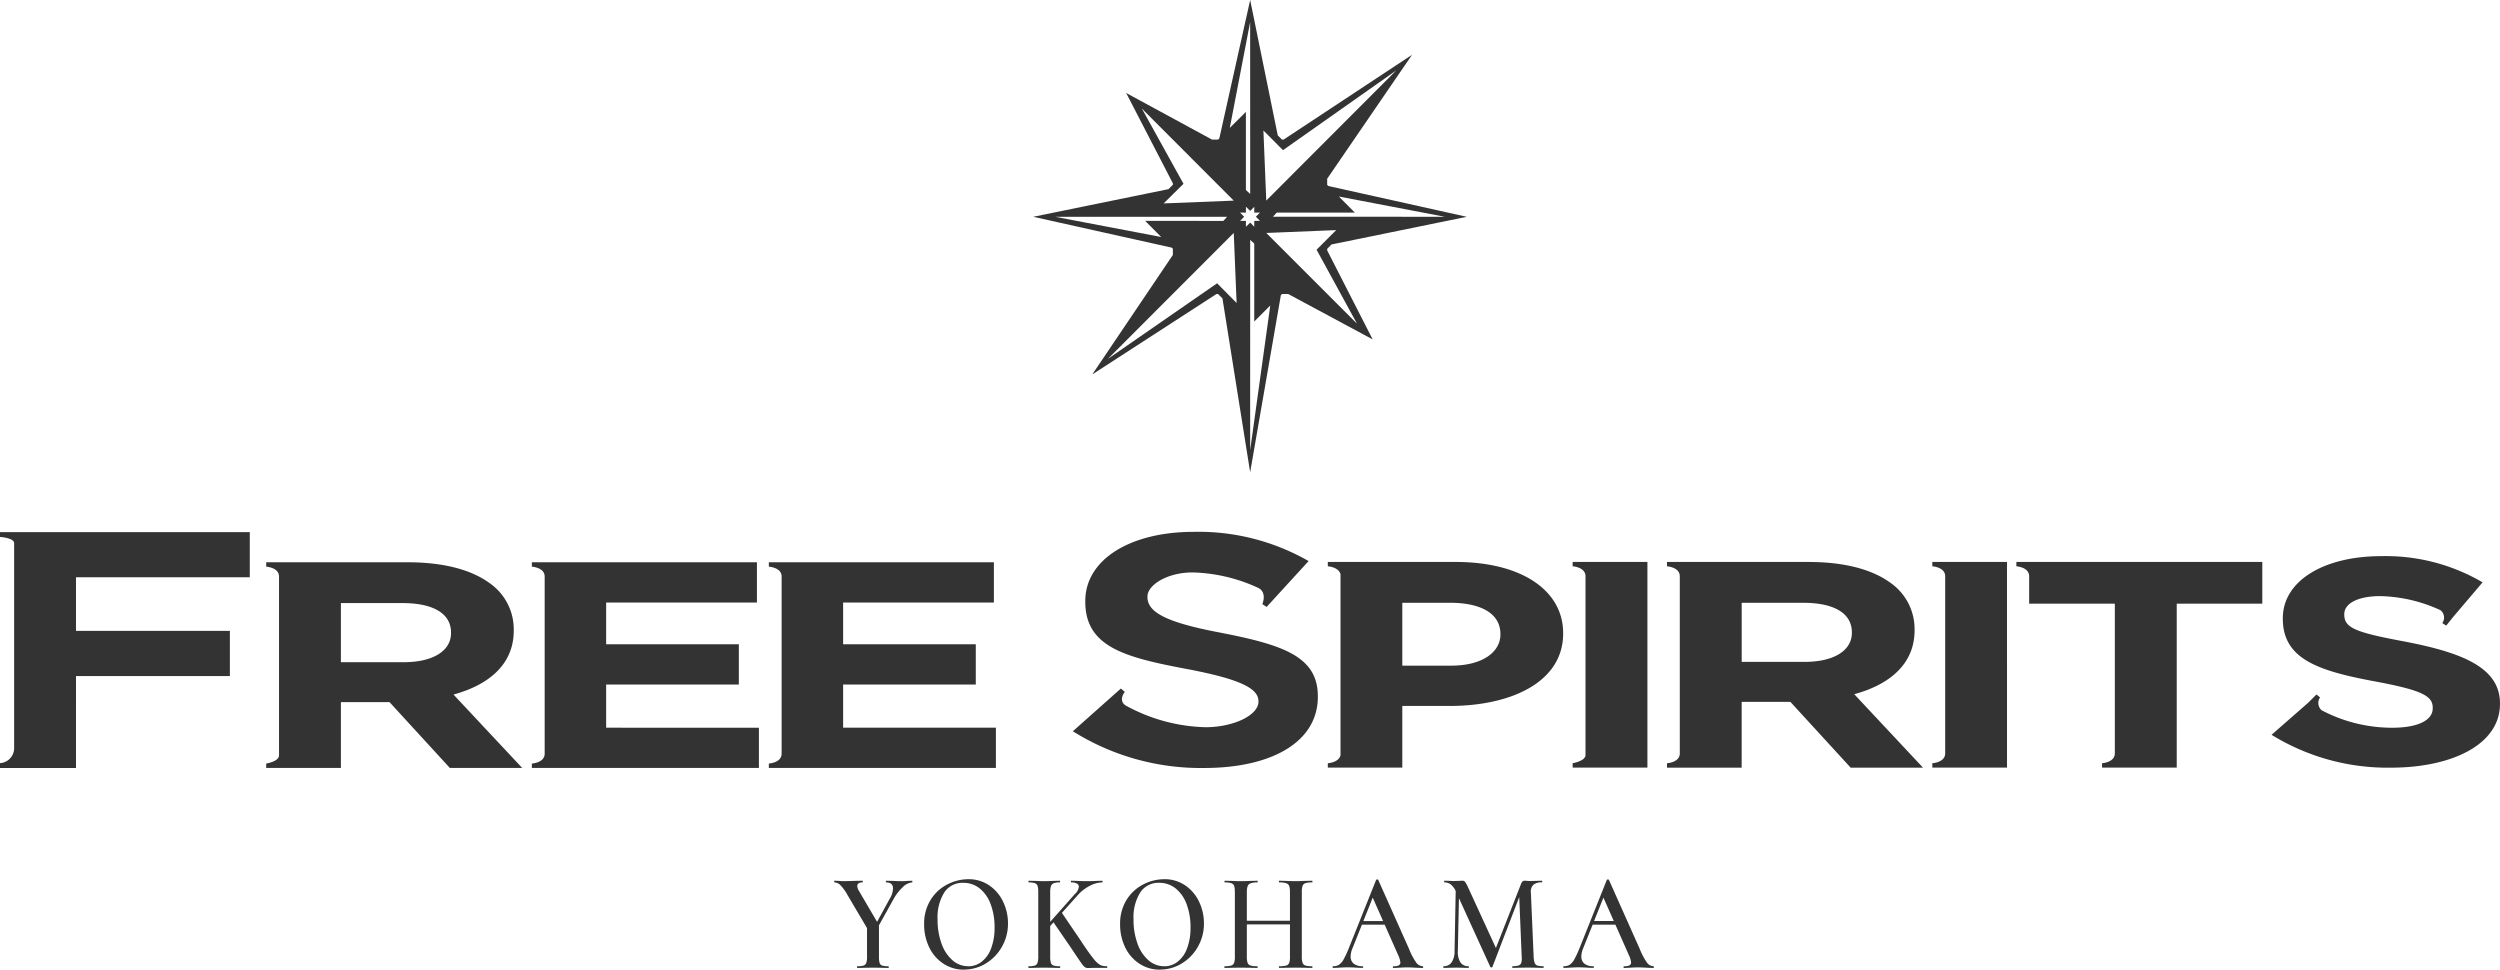 <svg xmlns="http://www.w3.org/2000/svg" width="350" height="135.75" viewBox="0 0 350 135.75">
  <path id="パス_1058" data-name="パス 1058" d="M243.878,1037.376v5.635H212.09v-.615s1.794-.105,1.794-1.381v-24.8c0-1.28-1.794-1.384-1.794-1.384v-.615H243.6v5.634H222.49v5.845h18.578v5.635H222.49v6.045Zm-33.139,5.635H200.61l-8.442-9.212h-6.812v9.212H174.9v-.615s1.794-.283,1.794-1.149v-25.032c0-1.28-1.794-1.384-1.794-1.384v-.615h19.8c5.01,0,8.9,1.034,11.484,2.924a7.878,7.878,0,0,1,3.371,6.578v.081c0,4.656-3.431,7.572-8.437,8.934Zm-9.965-18.961c0-2.715-2.585-4.122-6.808-4.122h-8.61v8.277h8.78c4.219,0,6.638-1.644,6.638-4.077Zm54.893,7.28H274.24v-5.635H255.667v-5.845h21.108v-5.634H245.267v.615s1.786.1,1.79,1.375v24.808c0,1.276-1.79,1.381-1.79,1.381v.615h31.79v-5.635h-21.39ZM359.6,1014.17h-1.8v.61s1.8.105,1.8,1.394V1041.2c0,.852-1.8,1.148-1.8,1.148v.615h10.469V1014.17Zm50.355,0h-1.8v.61s1.8.105,1.8,1.394v24.8c0,1.27-1.8,1.375-1.8,1.375v.615h10.455V1014.17Zm9.967,0v.61s1.791.105,1.791,1.394v3.836h11.994v21.005c-.05,1.23-1.79,1.335-1.79,1.335v.615h10.455V1020.01h11.98v-5.839h-34.43Zm-63.451,9.953v.092c0,6.655-7.083,10.117-15.93,10.117h-6.588v8.633H323.525v-.615s1.536-.087,1.777-1.125v-25.319c-.241-1.035-1.777-1.126-1.777-1.126v-.61h17.863C350.785,1014.17,356.471,1018.243,356.471,1024.123Zm-8.782.124c0-2.838-2.7-4.36-7.035-4.36h-6.7v8.8h6.87c4.333,0,6.865-1.891,6.865-4.361Zm59.16,18.719H396.721l-8.441-9.212h-6.816v9.212H371.01v-.615s1.791-.105,1.791-1.375v-24.8c0-1.289-1.791-1.394-1.791-1.394v-.61h19.8c5.012,0,8.9,1.029,11.485,2.919a7.878,7.878,0,0,1,3.375,6.588v.082c0,4.642-3.43,7.562-8.446,8.924Zm-9.958-18.955c0-2.721-2.6-4.123-6.8-4.123h-8.624v8.272h8.8c4.21,0,6.629-1.649,6.629-4.072Zm77.448,1.311c-6.81-1.271-8.51-1.877-8.51-3.776v-.083c0-1.4,1.75-2.51,5.07-2.51a21.158,21.158,0,0,1,8.4,1.972,1.312,1.312,0,0,1,.251,1.8l.551.36,1.044-1.3,4.045-4.76a26.819,26.819,0,0,0-14.181-3.668c-8.045,0-13.785,3.463-13.785,8.688v.077c0,5.721,5.12,7.33,13.052,8.8,6.588,1.235,7.936,2.054,7.936,3.667v.073c0,1.7-2.137,2.719-5.681,2.719a21.2,21.2,0,0,1-9.872-2.446,1.36,1.36,0,0,1-.218-1.8l-.506-.41-1.172,1.166-5.116,4.479a30.946,30.946,0,0,0,16.71,4.6c8.5,0,15.27-3.212,15.27-8.924v-.081C487.63,1028.952,482.322,1026.862,474.337,1025.322Zm-326.068,4.826h21.543v-6.33H148.269v-7.5H172.6v-6.323H137.63v.674s1.978.118,1.978.88v28.626a2.1,2.1,0,0,1-1.978,2.16v.679h10.639Zm160.118-6.1c-7.494-1.417-10.115-2.846-10.115-4.961V1019c0-1.558,2.686-3.362,6.337-3.362a23.122,23.122,0,0,1,9.245,2.2c1.193.693.5,2.232.5,2.232l.6.4,5.878-6.423a30.961,30.961,0,0,0-16.1-4.091c-8.851,0-15.165,3.863-15.165,9.689v.087c0,6.387,5.627,7.808,14.365,9.453,7.232,1.381,9.881,2.674,9.881,4.469v.081c0,1.9-3.51,3.572-7.414,3.572a24.359,24.359,0,0,1-11.133-3.016c-1.166-.711-.165-1.936-.165-1.936l-.551-.464-6.723,5.981a33.711,33.711,0,0,0,18.4,5.143c9.343,0,15.9-3.585,15.9-9.962v-.091C322.127,1027.358,317.175,1025.759,308.388,1024.05Zm-6.558-53.734-.159-.149-19.388-4.318,18.937-3.871.611-.611v-.205l-6.537-12.646,12.017,6.524h.857l.168-.164,4.318-19.379,3.863,18.955.584.588h.236l17.981-11.874L323.435,960.52v.858l.169.162,19.374,4.31-18.932,3.87-.611.617v.214l6.369,12.464-11.826-6.357h-.865l-.161.159-4.3,24.793-3.877-24.329-.617-.624h-.22l-17.393,11.263,11.284-16.73Zm-1.63-1.638-2.251-2.26,10.946.01.534-.579H285.352Zm-2.711-17.98,5.831,10.532-2.778,2.747,9.812-.392Zm15.165-12.118L309.8,953.406l2.255-2.243V962.1l.6.547Zm20.456,6.772-15.859,11.17-2.743-2.754.4,9.811Zm-8.042,17.657,2.245,2.257H316.379l-.537.576,24.057.006Zm2.542,17.807-5.658-10.355,2.748-2.747-9.79.4Zm-14.956,17.7,2.815-20.249-2.245,2.249V969.594l-.57-.516Zm-1.412-32.093h.816v.824l.6-.584.57.579v-.82h.806l-.583-.579.578-.583h-.8v-.807l-.57.569-.6-.585v.822h-.829l.583.583Zm-18.508,19.32,15.292-10.585,2.729,2.758-.4-9.808Zm-36.408,75.13,2.829,4.8,1.406-.879-2.688-4.589a1.455,1.455,0,0,1-.228-.644q0-.527.737-.527.036,0,.036-.117t-.036-.117l-1.106.02q-1.09.039-1.669.039-.176,0-.563-.039l-.579-.02c-.035,0-.053.039-.053.117s.018.117.053.117a1.259,1.259,0,0,1,.835.4A6.511,6.511,0,0,1,256.324,1060.879Zm2.689,4.081v4.471a2.684,2.684,0,0,1-.105.869.609.609,0,0,1-.387.381,2.9,2.9,0,0,1-.878.1c-.025,0-.037.039-.037.117s.012.117.037.117c.386,0,.7-.006.931-.019l1.265-.02,1.283.02c.21.013.5.019.879.019q.052,0,.052-.117t-.052-.117a2.818,2.818,0,0,1-.871-.1.56.56,0,0,1-.36-.371,3.188,3.188,0,0,1-.088-.879v-4.647Zm3.2-3.671-2.32,4.237.351.313,2.443-4.393a6.633,6.633,0,0,1,1.318-1.728,2.094,2.094,0,0,1,1.318-.674c.023,0,.035-.039.035-.117s-.012-.117-.035-.117l-.651.02q-.421.039-.72.039-.615,0-1.353-.039l-.914-.02c-.023,0-.035.039-.035.117s.012.117.035.117q.967,0,.967.859A3,3,0,0,1,262.213,1061.289Zm10.364,9.958a5.8,5.8,0,0,0,3.066-.859,6.356,6.356,0,0,0,2.258-2.343,6.477,6.477,0,0,0,.844-3.261,6.982,6.982,0,0,0-.676-3.026,5.693,5.693,0,0,0-1.942-2.294,5.064,5.064,0,0,0-2.935-.869,6.434,6.434,0,0,0-2.927.723,5.912,5.912,0,0,0-2.345,2.158,6.288,6.288,0,0,0-.914,3.446,7.266,7.266,0,0,0,.694,3.173,5.607,5.607,0,0,0,1.969,2.3A5.121,5.121,0,0,0,272.576,1071.247Zm.6-.469a3.3,3.3,0,0,1-2.214-.849,5.513,5.513,0,0,1-1.53-2.343,9.777,9.777,0,0,1-.545-3.368,6.573,6.573,0,0,1,.931-3.759,3.029,3.029,0,0,1,2.654-1.357,3.6,3.6,0,0,1,2.328.8,5.073,5.073,0,0,1,1.528,2.216,9.069,9.069,0,0,1,.536,3.232,8,8,0,0,1-.483,2.929,4.2,4.2,0,0,1-1.318,1.865A3.04,3.04,0,0,1,273.174,1070.779Zm9.808-10.388v9.04a2.655,2.655,0,0,1-.105.869.6.6,0,0,1-.378.381,2.806,2.806,0,0,1-.87.1c-.024,0-.035.039-.035.117s.011.117.035.117q.6,0,.931-.019l1.249-.02,1.282.02q.334.019.9.019c.046,0,.069-.039.069-.117s-.024-.117-.069-.117a2.8,2.8,0,0,1-.87-.1.579.579,0,0,1-.369-.371,2.845,2.845,0,0,1-.1-.879v-9a2.649,2.649,0,0,1,.106-.869.668.668,0,0,1,.377-.4,2.3,2.3,0,0,1,.853-.117q.052,0,.052-.117t-.052-.117l-.879.02q-.775.039-1.3.039c-.306,0-.715-.013-1.23-.039l-.931-.02c-.025,0-.036.039-.036.117s.011.117.036.117a2.571,2.571,0,0,1,.86.107.612.612,0,0,1,.378.381A2.766,2.766,0,0,1,282.982,1060.391Zm5.131.273-4.533,5.116.474.039,4.5-5.038a5.772,5.772,0,0,1,1.678-1.279,3.85,3.85,0,0,1,1.7-.459c.035,0,.053-.039.053-.117s-.018-.117-.053-.117l-.755.02q-.7.039-1.388.039-.633,0-1.406-.039l-.791-.02c-.024,0-.035.039-.035.117s.011.117.035.117a1.554,1.554,0,0,1,.8.166.5.5,0,0,1,.273.439A1.641,1.641,0,0,1,288.113,1060.664Zm-.561,7.517.72,1.074q.615.918.843,1.23a1.83,1.83,0,0,0,.4.43.75.75,0,0,0,.423.117l.686-.02H292.6c.036,0,.052-.039.052-.117s-.016-.117-.052-.117a2.141,2.141,0,0,1-.949-.176,3.7,3.7,0,0,1-.966-.927q-.615-.752-1.809-2.568l-2.637-3.886-1.23,1.25Zm12.455,3.066a5.8,5.8,0,0,0,3.066-.859,6.367,6.367,0,0,0,2.26-2.343,6.487,6.487,0,0,0,.843-3.261,6.982,6.982,0,0,0-.676-3.026,5.693,5.693,0,0,0-1.942-2.294,5.064,5.064,0,0,0-2.935-.869,6.434,6.434,0,0,0-2.927.723,5.92,5.92,0,0,0-2.345,2.158,6.287,6.287,0,0,0-.913,3.446,7.266,7.266,0,0,0,.693,3.173,5.607,5.607,0,0,0,1.969,2.3A5.121,5.121,0,0,0,300.008,1071.247Zm.6-.469a3.3,3.3,0,0,1-2.214-.849,5.513,5.513,0,0,1-1.529-2.343,9.777,9.777,0,0,1-.545-3.368,6.574,6.574,0,0,1,.931-3.759,3.029,3.029,0,0,1,2.654-1.357,3.6,3.6,0,0,1,2.328.8,5.074,5.074,0,0,1,1.528,2.216,9.069,9.069,0,0,1,.536,3.232,8,8,0,0,1-.483,2.929,4.2,4.2,0,0,1-1.318,1.865A3.038,3.038,0,0,1,300.605,1070.779Zm9.9-10.388v9.04a2.654,2.654,0,0,1-.105.869.61.61,0,0,1-.4.381,3.24,3.24,0,0,1-.931.1c-.023,0-.035.039-.035.117s.012.117.035.117q.6,0,.931-.019l1.283-.02,1.442.02q.334.019.932.019c.023,0,.035-.039.035-.117s-.012-.117-.035-.117a3.422,3.422,0,0,1-.958-.1.608.608,0,0,1-.413-.381,2.619,2.619,0,0,1-.106-.869v-9a2.445,2.445,0,0,1,.115-.869.7.7,0,0,1,.421-.4,2.826,2.826,0,0,1,.942-.117c.023,0,.035-.039.035-.117s-.012-.117-.035-.117l-.914.02q-.844.039-1.459.039c-.3,0-.727-.013-1.265-.039l-.931-.02c-.025,0-.036.039-.036.117s.011.117.036.117a2.876,2.876,0,0,1,.912.107.64.64,0,0,1,.4.381A2.562,2.562,0,0,1,310.5,1060.391Zm.773,4.53h7.7v-.508h-7.7Zm6.941-4.491v9a2.654,2.654,0,0,1-.105.869.612.612,0,0,1-.413.381,3.517,3.517,0,0,1-.975.1q-.052,0-.052.117t.052.117q.529,0,.844-.019l1.494-.02,1.282.02q.369.019.967.019c.036,0,.053-.039.053-.117s-.017-.117-.053-.117a3.24,3.24,0,0,1-.931-.1.606.606,0,0,1-.4-.381,2.619,2.619,0,0,1-.106-.869v-9.04a2.529,2.529,0,0,1,.106-.859.636.636,0,0,1,.4-.381,2.958,2.958,0,0,1,.931-.107c.036,0,.053-.039.053-.117s-.017-.117-.053-.117l-.967.02c-.539.026-.965.039-1.282.039q-.651,0-1.494-.039l-.844-.02q-.052,0-.052.117t.052.117a2.965,2.965,0,0,1,.967.117.671.671,0,0,1,.422.4A2.655,2.655,0,0,1,318.216,1060.43Zm18.573,10.349a1.164,1.164,0,0,1-.9-.517,9.073,9.073,0,0,1-1.011-1.923l-4.305-9.646c-.012-.039-.06-.059-.141-.059s-.134.02-.157.059l-3.779,9.45a14.335,14.335,0,0,1-.755,1.65,2.162,2.162,0,0,1-.651.771,1.5,1.5,0,0,1-.824.215c-.06,0-.088.039-.088.117s.028.117.088.117q.368,0,.931-.039.633-.039,1.108-.039c.327,0,.714.013,1.16.039.4.026.7.039.913.039q.088,0,.088-.117t-.088-.117a1.922,1.922,0,0,1-1.23-.351,1.246,1.246,0,0,1-.439-1.035,2.928,2.928,0,0,1,.229-1.054l3.48-8.708-.72,1.308,3.672,8.3a3.087,3.087,0,0,1,.3,1,.443.443,0,0,1-.229.42,1.652,1.652,0,0,1-.755.127q-.072,0-.072.117t.072.117q.334,0,.931-.039c.4-.026.743-.039,1.037-.039q.334,0,1.071.039c.492.026.849.039,1.073.039.047,0,.071-.039.071-.117S336.836,1070.779,336.79,1070.779Zm-8.7-5.819H332.1l-.123-.508h-3.62Zm13.17,3.69a2.761,2.761,0,0,1-.413,1.582,1.3,1.3,0,0,1-1.116.547c-.036,0-.052.039-.052.117s.016.117.052.117q.473,0,.738-.019l1.037-.02.967.02c.176.013.421.019.738.019.036,0,.053-.039.053-.117s-.017-.117-.053-.117a1.285,1.285,0,0,1-1.133-.547,2.681,2.681,0,0,1-.36-1.582l.193-9.353-.474-.039Zm12.441,2.128a2.719,2.719,0,0,1-.861-.1.61.61,0,0,1-.369-.371,3.134,3.134,0,0,1-.14-.879l-.387-8.923a1.359,1.359,0,0,1,.343-1.123,1.763,1.763,0,0,1,1.2-.342q.052,0,.052-.117t-.052-.117q-.441,0-.668.02l-.949.02q-.281,0-.475-.02c-.128-.013-.234-.02-.316-.02a.437.437,0,0,0-.3.107.971.971,0,0,0-.229.381l-4.164,10.622.755-1.484-3.954-8.611a5.64,5.64,0,0,0-.438-.83.444.444,0,0,0-.37-.185,3.082,3.082,0,0,0-.369.02l-.808.02c-.246,0-.445-.007-.6-.02l-.755-.02c-.036,0-.053.039-.053.117s.017.117.053.117a1.426,1.426,0,0,1,.931.332,2.79,2.79,0,0,1,.72,1.054l4.763,10.446a.207.207,0,0,0,.157.078.139.139,0,0,0,.141-.078l4.5-11.715-.773,1.347.37,8.923a2.593,2.593,0,0,1-.053.859.588.588,0,0,1-.369.381,2.574,2.574,0,0,1-.861.107c-.024,0-.035.039-.035.117s.011.117.035.117c.386,0,.686-.006.9-.019l1.23-.02,1.265.02c.234.013.546.019.932.019q.036,0,.036-.117T353.7,1070.779Zm15.393,0a1.166,1.166,0,0,1-.906-.517,9.071,9.071,0,0,1-1.011-1.923l-4.305-9.646c-.011-.039-.059-.059-.14-.059s-.135.02-.158.059l-3.778,9.45a14.294,14.294,0,0,1-.756,1.65,2.172,2.172,0,0,1-.65.771,1.5,1.5,0,0,1-.825.215c-.06,0-.088.039-.088.117s.028.117.088.117q.369,0,.931-.039.633-.039,1.108-.039.491,0,1.16.039.6.039.913.039c.06,0,.088-.039.088-.117s-.028-.117-.088-.117a1.924,1.924,0,0,1-1.23-.351,1.249,1.249,0,0,1-.439-1.035,2.927,2.927,0,0,1,.229-1.054l3.48-8.708-.72,1.308,3.673,8.3a3.106,3.106,0,0,1,.3,1,.442.442,0,0,1-.229.42,1.653,1.653,0,0,1-.755.127q-.072,0-.072.117t.072.117q.334,0,.931-.039t1.037-.039c.222,0,.579.013,1.073.039s.848.039,1.072.039c.047,0,.069-.039.069-.117S369.142,1070.779,369.1,1070.779Zm-8.7-5.819H364.4l-.124-.508h-3.62Z" transform="translate(-137.63 -935.497)" fill="#333"/>
</svg>
